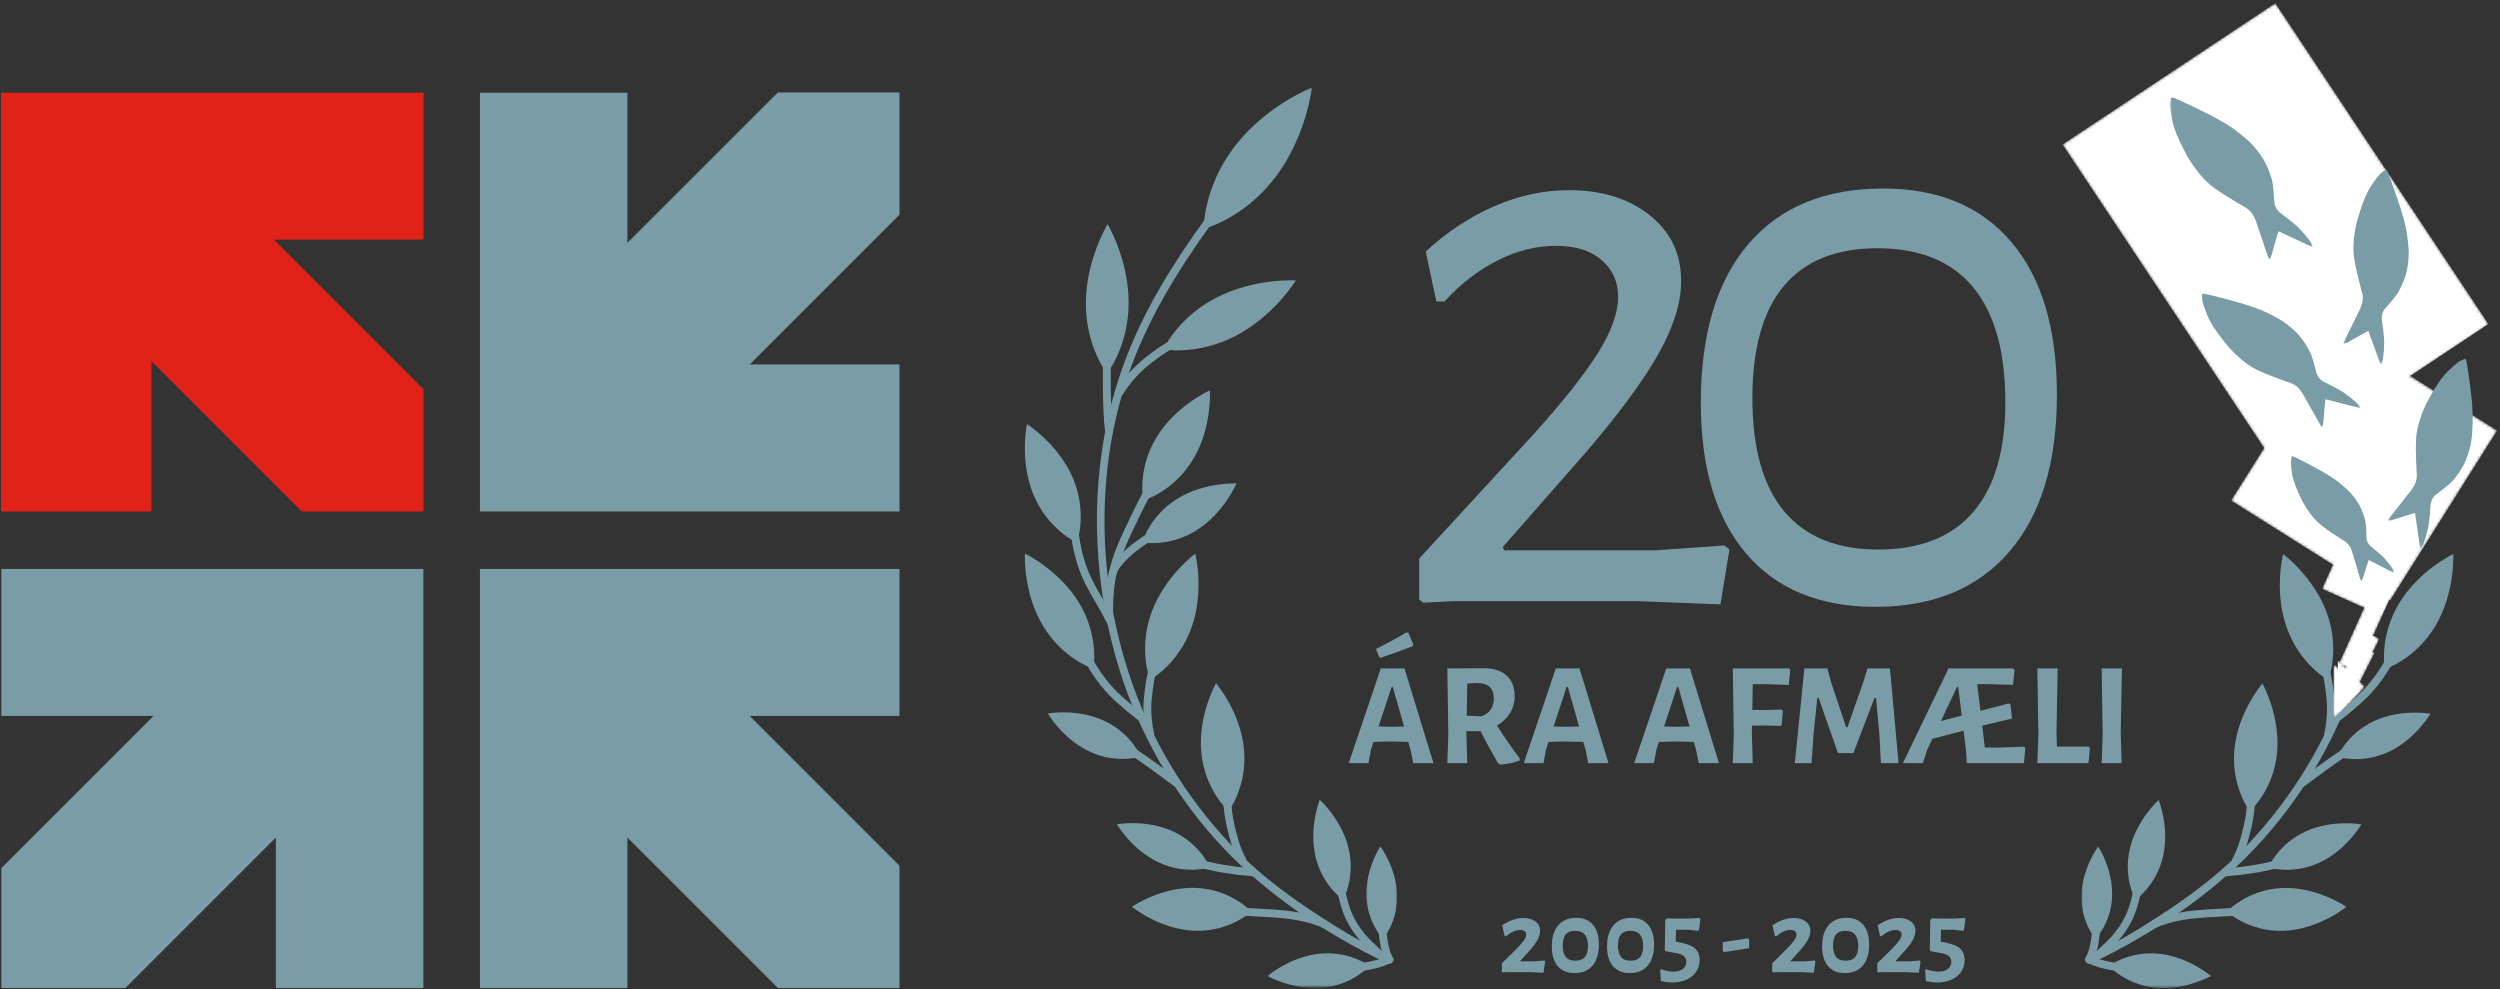 <svg width="920" height="364" viewBox="0 0 920 364" fill="none" xmlns="http://www.w3.org/2000/svg">
<rect x="0" y="0" width="920" height="364" fill="#333333" stroke="none"/>
<path d="M443.698 80.318C432.287 96.12 421.881 112.547 414.766 130.755C406.167 152.75 402.782 176.323 403.87 199.865C404.589 215.75 407.282 231.547 412.042 246.714C419.214 269.599 431.172 290.818 447.115 308.708C463.172 326.776 483.844 340.995 505.323 351.953C507.068 352.839 508.849 353.698 510.625 354.531C512.318 355.276 513.808 352.781 512.089 352.01C503.026 347.938 494.396 342.802 486.052 337.412C475.584 330.646 465.381 323.219 456.49 314.443C438.855 296.953 425.261 275.594 416.917 252.193C404.131 216.323 402.667 175.458 414.766 139.214C421.766 118.255 433.349 99.589 446.193 81.781C447.313 80.292 444.792 78.828 443.698 80.318Z" fill="#7A9CA7"/>
<mask id="mask0_179_26" style="mask-type:luminance" maskUnits="userSpaceOnUse" x="442" y="32" width="42" height="53">
<path d="M442.333 32.178H483.666V84.334H442.333V32.178Z" fill="white"/>
</mask>
<g mask="url(#mask0_179_26)">
<path d="M454.281 53.969C465.922 38.797 482.781 32.203 482.781 32.203C482.781 32.203 480.833 50.208 469.193 65.406C457.578 80.578 442.984 84.188 442.984 84.188C442.984 84.188 442.667 69.167 454.281 53.969Z" fill="#7A9CA7"/>
</g>
<path d="M447.458 109.625C461.708 102.224 476.875 103.203 476.875 103.203C476.875 103.203 468.963 116.193 454.739 123.588C440.489 130.984 428.13 128.547 428.13 128.547C428.13 128.547 433.234 117.021 447.458 109.625Z" fill="#7A9CA7"/>
<path d="M423.657 225.641C428.5 212.078 439.86 203.734 439.86 203.734C439.86 203.734 443.328 217.38 438.48 230.943C433.636 244.51 423.224 250.156 423.224 250.156C423.224 250.156 418.813 239.177 423.657 225.641Z" fill="#7A9CA7"/>
<path d="M383.74 230.172C376.375 217.813 377.177 203.734 377.177 203.734C377.177 203.734 389.906 209.755 397.276 222.141C404.615 234.5 402.38 246.115 402.38 246.115C402.38 246.115 391.083 242.557 383.74 230.172Z" fill="#7A9CA7"/>
<path d="M399.599 111.516C399.656 95.458 407.599 82.5 407.599 82.5C407.599 82.5 415.427 95.547 415.339 111.573C415.281 127.63 407.37 137.438 407.37 137.438C407.37 137.438 399.542 127.547 399.599 111.516Z" fill="#7A9CA7"/>
<path d="M425.547 161.011C432.687 149.193 445.219 143.662 445.219 143.662C445.219 143.662 446.167 157.339 438.995 169.152C431.859 180.995 420.734 184.178 420.734 184.178C420.734 184.178 418.38 172.85 425.547 161.011Z" fill="#7A9CA7"/>
<path d="M442.094 277.085C440.745 263.319 447.484 251.418 447.484 251.418C447.484 251.418 456.432 261.798 457.781 275.564C459.125 289.329 452.13 298.501 452.13 298.501C452.13 298.501 443.442 290.845 442.094 277.085Z" fill="#7A9CA7"/>
<path d="M380.385 182.229C375.026 169.469 377.922 156.078 377.922 156.078C377.922 156.078 389.536 163.359 394.896 176.094C400.26 188.849 396.302 199.719 396.302 199.719C396.302 199.719 385.75 194.958 380.385 182.229Z" fill="#7A9CA7"/>
<path d="M433.089 183.631C443.214 177.297 455.026 177.928 455.026 177.928C455.026 177.928 450.411 188.823 440.318 195.162C430.193 201.495 420.359 199.605 420.359 199.605C420.359 199.605 422.969 189.969 433.089 183.631Z" fill="#7A9CA7"/>
<mask id="mask1_179_26" style="mask-type:luminance" maskUnits="userSpaceOnUse" x="502" y="311" width="13" height="35">
<path d="M502.333 311.121H514.125V345.668H502.333V311.121Z" fill="white"/>
</mask>
<g mask="url(#mask1_179_26)">
<path d="M502.827 329.642C502.541 319.694 507.958 311.465 507.958 311.465C507.958 311.465 513.838 319.35 514.15 329.298C514.437 339.22 508.963 345.501 508.963 345.501C508.963 345.501 503.114 339.564 502.827 329.642Z" fill="#7A9CA7"/>
</g>
<path d="M484.104 315.193C481.61 304.438 485.677 294.318 485.677 294.318C485.677 294.318 493.823 301.6 496.318 312.355C498.839 323.079 494.256 331.105 494.256 331.105C494.256 331.105 486.599 325.943 484.104 315.193Z" fill="#7A9CA7"/>
<mask id="mask2_179_26" style="mask-type:luminance" maskUnits="userSpaceOnUse" x="466" y="349" width="39" height="15">
<path d="M466.333 349.668H505V363.178H466.333V349.668Z" fill="white"/>
</mask>
<g mask="url(#mask2_179_26)">
<path d="M486.911 363.449C475.958 364.538 466.438 359.179 466.438 359.179C466.438 359.179 474.698 352.038 485.677 350.949C496.661 349.887 504 355.449 504 355.449C504 355.449 497.896 362.392 486.911 363.449Z" fill="#7A9CA7"/>
</g>
<path d="M426.469 317.396C416.459 312.756 411.011 303.318 411.011 303.318C411.011 303.318 421.735 301.37 431.745 305.985C441.75 310.631 445.25 319.178 445.25 319.178C445.25 319.178 436.474 322.042 426.469 317.396Z" fill="#7A9CA7"/>
<path d="M401.063 276.626C391.052 272.006 385.578 262.548 385.578 262.548C385.578 262.548 396.328 260.595 406.339 265.241C416.318 269.855 419.813 278.402 419.813 278.402C419.813 278.402 411.042 281.272 401.063 276.626Z" fill="#7A9CA7"/>
<path d="M439.516 342.517C426.667 342.001 416.547 333.689 416.547 333.689C416.547 333.689 427.297 326.231 440.146 326.746C452.99 327.262 460.563 335.465 460.563 335.465C460.563 335.465 452.359 343.033 439.516 342.517Z" fill="#7A9CA7"/>
<path d="M412.614 145.984L410.177 144.406C412.614 140.651 415.942 135.516 424.286 129.438C430.396 124.995 437.192 121.724 444.505 119.719L445.25 122.5C438.307 124.422 431.828 127.547 426.01 131.792C418.666 137.094 415.599 141.365 412.614 145.984Z" fill="#7A9CA7"/>
<path d="M406.682 158.917C405.594 149.943 405.823 136.292 405.963 127.261L406.021 123.271L408.916 123.303L408.859 127.318C408.719 136.261 408.489 149.798 409.578 158.574L406.682 158.917Z" fill="#7A9CA7"/>
<path d="M409.604 224.922H406.708C406.708 213.625 408.375 206.458 413.562 195.417C420.817 179.906 426.583 169.641 431.656 163.047L433.953 164.823C428.989 171.219 423.343 181.339 416.172 196.651C411.125 207.375 409.604 214 409.604 224.922Z" fill="#7A9CA7"/>
<path d="M410.87 211.333L408.031 210.729C409.089 205.828 416.974 200.005 417.865 199.375C425.146 194.125 431.229 190.771 435.927 189.453L436.703 192.234C433.693 193.094 428.271 195.417 419.583 201.724C417.375 203.302 411.557 208.12 410.87 211.333Z" fill="#7A9CA7"/>
<path d="M510.052 353.902C509.364 352.496 508.76 351.147 508.245 349.059C507.646 346.475 506.984 340.824 507.042 339.105L509.937 339.163C509.911 340.569 510.484 345.928 511.083 348.366C511.516 350.204 512.031 351.319 512.661 352.642L510.052 353.902Z" fill="#7A9CA7"/>
<path d="M507.474 352.954C506.781 352.266 506.068 351.61 505.323 350.891C502.281 348.11 498.495 344.641 495.484 338.62C493.448 334.548 492.448 329.558 491.703 325.886C491.5 324.855 491.297 323.938 491.125 323.136L493.938 322.475C494.141 323.308 494.339 324.251 494.542 325.313C495.286 329.011 496.229 333.6 498.068 337.329C500.849 342.86 504.26 346.016 507.271 348.766C508.047 349.516 508.818 350.204 509.505 350.891L507.474 352.954Z" fill="#7A9CA7"/>
<path d="M456.115 317.688C453.995 313.583 452.933 310.458 451.5 304.38C450.61 300.651 450.323 297.24 450.094 294.229C449.979 292.682 449.865 291.219 449.667 289.901L452.532 289.5C452.735 290.932 452.849 292.422 452.99 294C453.219 296.896 453.479 300.224 454.308 303.719C455.828 310.203 456.891 312.87 458.698 316.365L456.115 317.688Z" fill="#7A9CA7"/>
<path d="M461.708 322.559C459.755 322.303 458.469 322.189 457.318 322.1C455.313 321.902 453.708 321.757 449.693 321.069C442.552 319.892 435.958 317.887 430.625 315.277L431.885 312.668C436.964 315.163 443.297 317.085 450.182 318.23C454.078 318.892 455.63 319.033 457.578 319.204C458.755 319.319 460.073 319.434 462.078 319.663L461.708 322.559Z" fill="#7A9CA7"/>
<path d="M487.287 341.632C480.719 338.647 473.407 337.902 467.787 337.559L465.12 337.413C461.078 337.158 456.917 336.897 453.136 336.814L453.193 333.918C457.032 334.001 461.25 334.262 465.292 334.517L467.959 334.663C473.839 335.007 481.464 335.809 488.49 338.991L487.287 341.632Z" fill="#7A9CA7"/>
<path d="M432.49 289.616C428.214 286.376 422.422 282.215 420.734 281.012C416.859 278.23 412.557 275.652 408 273.355L409.292 270.777C413.995 273.126 418.411 275.793 422.422 278.663C424.115 279.866 429.938 284.053 434.24 287.319L432.49 289.616Z" fill="#7A9CA7"/>
<path d="M421.964 271.005C420.099 262.458 420.875 257.036 421.365 253.453C421.448 252.969 421.505 252.51 421.563 252.078C421.964 248.781 422.766 245.51 423.943 242.359L426.667 243.391C425.547 246.312 424.802 249.354 424.433 252.422C424.375 252.854 424.318 253.339 424.229 253.854C423.771 257.24 423.026 262.344 424.776 270.401L421.964 271.005Z" fill="#7A9CA7"/>
<path d="M420.557 266.271C417.661 264.292 411.067 258.902 407.713 255.292C403.869 251.131 400.661 246.402 398.192 241.266L400.802 240.037C403.156 244.881 406.192 249.355 409.833 253.313C413.078 256.782 419.411 261.969 422.192 263.865L420.557 266.271Z" fill="#7A9CA7"/>
<path d="M499.5 357.574L499.099 354.704C506.239 353.73 509.276 352.496 510.541 351.637L512.172 354.017C509.911 355.564 505.781 356.741 499.5 357.574Z" fill="#7A9CA7"/>
<path d="M407.714 229.912C406.995 228.652 406.568 227.85 406.136 226.959C405.594 225.928 405.047 224.839 403.813 222.745L403.584 222.37C400.719 217.527 398.479 213.683 396.646 208.178C395.443 204.449 394.584 200.579 394.12 196.652L397.016 196.334C397.448 200.037 398.25 203.735 399.396 207.261C401.12 212.48 403.328 216.209 406.11 220.912L406.308 221.282C407.568 223.433 408.172 224.61 408.719 225.641C409.12 226.475 409.521 227.245 410.24 228.454L407.714 229.912Z" fill="#7A9CA7"/>
<path d="M55.714 188.256V132.886L111.094 188.256H155.859V143.266L100.75 88.162H155.859V34.131H0.359V188.256H55.714Z" fill="#E12219"/>
<path d="M230.875 363.574V308.199L286.256 363.574H331.011V318.585L275.901 263.47H331.011V209.371H176.62V363.574H230.875Z" fill="#7A9CA7"/>
<path d="M230.875 34.135H176.62V188.224H331.011V134.109H275.901L331.011 79V34.016L286.245 34.031L230.875 89.38V34.135Z" fill="#7A9CA7"/>
<path d="M101.526 363.574V308.199L46.146 363.574H0.495V319.48L56.5 263.47H0.495V209.371H155.787V363.574H101.526Z" fill="#7A9CA7"/>
<path d="M577.391 69.977C589.443 69.977 599.333 73.039 607.057 79.164C614.792 85.289 618.661 93.372 618.661 103.414C618.661 111.445 615.849 120.43 610.224 130.372C604.599 140.32 595.661 152.424 583.411 166.685L552.995 201.331L553.599 202.518H609.328L634.641 200.727L636.432 202.227L633.12 222.414L602.391 221.206H534.911L523.766 221.81L522.266 220.602V205.539L564.141 160.039C574.984 147.997 582.917 138.013 587.932 130.081C592.958 122.138 595.474 115.159 595.474 109.143C595.474 103.716 593.458 99.242 589.432 95.727C585.417 92.216 579.797 90.456 572.578 90.456C565.339 90.456 558.151 92.268 551.016 95.893C543.891 99.508 537.417 104.518 531.599 110.935H528.578L524.661 92.56C532.495 85.341 540.932 79.768 549.974 75.852C559.016 71.935 568.151 69.977 577.391 69.977Z" fill="#7A9CA7"/>
<path d="M693.069 69.373C713.361 69.373 729.074 75.951 740.215 89.102C751.366 102.258 756.944 120.988 756.944 145.29C756.944 170.196 751.116 189.425 739.465 202.977C727.824 216.535 711.361 223.311 690.069 223.311C669.579 223.311 653.762 216.785 642.611 203.727C631.47 190.675 625.902 172.196 625.902 148.29C625.902 122.988 631.72 103.508 643.361 89.852C655.012 76.201 671.579 69.373 693.069 69.373ZM690.965 91.352C675.699 91.352 664.199 95.977 656.465 105.227C648.741 114.467 644.882 128.222 644.882 146.498C644.882 164.972 648.798 178.883 656.632 188.227C664.465 197.561 676.012 202.227 691.277 202.227C706.538 202.227 718.137 197.66 726.069 188.519C733.996 179.383 737.965 165.873 737.965 147.998C737.965 129.321 733.996 115.206 726.069 105.665C718.137 96.123 706.434 91.352 690.965 91.352Z" fill="#7A9CA7"/>
<path d="M560.624 337.809C562.415 337.809 563.879 338.236 565.02 339.079C566.171 339.928 566.749 341.095 566.749 342.579C566.749 343.621 566.4 344.777 565.707 346.038C565.025 347.288 563.915 348.736 562.374 350.371L559.457 353.621L559.54 353.767H564.79L568.311 353.454L568.624 353.809L567.999 357.975L563.27 357.746H554.415L552.978 357.829L552.707 357.621V354.475L557.978 349.288C559.228 348.012 560.15 346.954 560.749 346.121C561.342 345.288 561.645 344.559 561.645 343.934C561.645 343.423 561.447 343.012 561.061 342.704C560.671 342.387 560.124 342.225 559.415 342.225C558.582 342.225 557.707 342.434 556.79 342.85C555.884 343.267 555.046 343.824 554.27 344.517H553.686L552.832 340.517C555.499 338.715 558.092 337.809 560.624 337.809Z" fill="#7A9CA7"/>
<path d="M580.071 337.746C582.722 337.746 584.769 338.611 586.217 340.329C587.66 342.038 588.384 344.465 588.384 347.6C588.384 350.934 587.603 353.517 586.05 355.35C584.493 357.184 582.285 358.1 579.425 358.1C576.769 358.1 574.717 357.246 573.259 355.538C571.8 353.819 571.071 351.408 571.071 348.309C571.071 344.949 571.853 342.35 573.425 340.517C575.009 338.673 577.222 337.746 580.071 337.746ZM579.696 342.538C578.123 342.538 576.967 342.975 576.217 343.85C575.467 344.715 575.092 346.079 575.092 347.954C575.092 349.861 575.467 351.267 576.217 352.184C576.967 353.09 578.139 353.538 579.738 353.538C581.29 353.538 582.451 353.1 583.217 352.225C583.978 351.35 584.363 350.007 584.363 348.184C584.363 346.267 583.972 344.85 583.196 343.934C582.415 343.007 581.248 342.538 579.696 342.538Z" fill="#7A9CA7"/>
<path d="M600.386 337.746C603.037 337.746 605.084 338.611 606.532 340.329C607.974 342.038 608.698 344.465 608.698 347.6C608.698 350.934 607.917 353.517 606.365 355.35C604.808 357.184 602.599 358.1 599.74 358.1C597.084 358.1 595.032 357.246 593.573 355.538C592.115 353.819 591.386 351.408 591.386 348.309C591.386 344.949 592.167 342.35 593.74 340.517C595.323 338.673 597.537 337.746 600.386 337.746ZM600.011 342.538C598.438 342.538 597.282 342.975 596.532 343.85C595.782 344.715 595.407 346.079 595.407 347.954C595.407 349.861 595.782 351.267 596.532 352.184C597.282 353.09 598.453 353.538 600.052 353.538C601.604 353.538 602.766 353.1 603.532 352.225C604.292 351.35 604.677 350.007 604.677 348.184C604.677 346.267 604.287 344.85 603.511 343.934C602.729 343.007 601.563 342.538 600.011 342.538Z" fill="#7A9CA7"/>
<path d="M625.783 338.121L625.241 342.142L624.845 342.538L621.304 342.142H616.762L616.658 346.517L619.075 347.017C621.335 347.491 622.97 348.225 623.97 349.225C624.97 350.225 625.47 351.559 625.47 353.225C625.47 354.866 625.054 356.319 624.22 357.579C623.387 358.829 622.205 359.798 620.679 360.496C619.163 361.189 617.434 361.538 615.491 361.538C614.127 361.538 612.7 361.376 611.2 361.059L610.929 356.996L611.262 356.663C612.981 357.262 614.533 357.559 615.908 357.559C617.335 357.559 618.47 357.225 619.304 356.559C620.137 355.892 620.554 355.017 620.554 353.934C620.554 353.048 620.252 352.35 619.658 351.85C619.059 351.34 618.08 350.965 616.72 350.725L612.991 350.059L612.637 349.642L612.825 338.517L613.45 337.934L615.72 338.017H621.408L625.47 337.809L625.783 338.121Z" fill="#7A9CA7"/>
<path d="M643.681 345.725V348.934L634.389 350.371L633.973 349.954V346.704L643.243 345.309L643.681 345.725Z" fill="#7A9CA7"/>
<path d="M660.089 337.809C661.88 337.809 663.344 338.236 664.484 339.079C665.635 339.928 666.214 341.095 666.214 342.579C666.214 343.621 665.865 344.777 665.172 346.038C664.49 347.288 663.38 348.736 661.839 350.371L658.922 353.621L659.005 353.767H664.255L667.776 353.454L668.089 353.809L667.464 357.975L662.734 357.746H653.88L652.443 357.829L652.172 357.621V354.475L657.443 349.288C658.693 348.012 659.615 346.954 660.214 346.121C660.807 345.288 661.109 344.559 661.109 343.934C661.109 343.423 660.911 343.012 660.526 342.704C660.135 342.387 659.589 342.225 658.88 342.225C658.047 342.225 657.172 342.434 656.255 342.85C655.349 343.267 654.51 343.824 653.734 344.517H653.151L652.297 340.517C654.964 338.715 657.557 337.809 660.089 337.809Z" fill="#7A9CA7"/>
<path d="M679.537 337.746C682.188 337.746 684.235 338.611 685.683 340.329C687.126 342.038 687.85 344.465 687.85 347.6C687.85 350.934 687.068 353.517 685.516 355.35C683.959 357.184 681.751 358.1 678.891 358.1C676.235 358.1 674.183 357.246 672.725 355.538C671.266 353.819 670.537 351.408 670.537 348.309C670.537 344.949 671.318 342.35 672.891 340.517C674.475 338.673 676.688 337.746 679.537 337.746ZM679.162 342.538C677.589 342.538 676.433 342.975 675.683 343.85C674.933 344.715 674.558 346.079 674.558 347.954C674.558 349.861 674.933 351.267 675.683 352.184C676.433 353.09 677.605 353.538 679.204 353.538C680.756 353.538 681.917 353.1 682.683 352.225C683.443 351.35 683.829 350.007 683.829 348.184C683.829 346.267 683.438 344.85 682.662 343.934C681.881 343.007 680.714 342.538 679.162 342.538Z" fill="#7A9CA7"/>
<path d="M698.768 337.809C700.56 337.809 702.023 338.236 703.164 339.079C704.315 339.928 704.893 341.095 704.893 342.579C704.893 343.621 704.544 344.777 703.852 346.038C703.169 347.288 702.06 348.736 700.518 350.371L697.602 353.621L697.685 353.767H702.935L706.456 353.454L706.768 353.809L706.143 357.975L701.414 357.746H692.56L691.122 357.829L690.852 357.621V354.475L696.122 349.288C697.372 348.012 698.294 346.954 698.893 346.121C699.487 345.288 699.789 344.559 699.789 343.934C699.789 343.423 699.591 343.012 699.206 342.704C698.815 342.387 698.268 342.225 697.56 342.225C696.727 342.225 695.852 342.434 694.935 342.85C694.029 343.267 693.19 343.824 692.414 344.517H691.831L690.977 340.517C693.643 338.715 696.237 337.809 698.768 337.809Z" fill="#7A9CA7"/>
<path d="M723.299 338.121L722.758 342.142L722.362 342.538L718.82 342.142H714.279L714.174 346.517L716.591 347.017C718.852 347.491 720.487 348.225 721.487 349.225C722.487 350.225 722.987 351.559 722.987 353.225C722.987 354.866 722.57 356.319 721.737 357.579C720.904 358.829 719.721 359.798 718.195 360.496C716.68 361.189 714.951 361.538 713.008 361.538C711.643 361.538 710.216 361.376 708.716 361.059L708.445 356.996L708.779 356.663C710.497 357.262 712.049 357.559 713.424 357.559C714.852 357.559 715.987 357.225 716.82 356.559C717.654 355.892 718.07 355.017 718.07 353.934C718.07 353.048 717.768 352.35 717.174 351.85C716.576 351.34 715.596 350.965 714.237 350.725L710.508 350.059L710.154 349.642L710.341 338.517L710.966 337.934L713.237 338.017H718.924L722.987 337.809L723.299 338.121Z" fill="#7A9CA7"/>
<path d="M527.508 280.824H520.05L519.175 276.283L518.258 273.033L511.446 272.866L505.425 273.033L504.508 275.908L503.592 280.824H496.342L508.133 245.97H516.842L527.508 280.824ZM516.696 267.345L512.571 252.845H512.092L507.321 267.345L511.988 267.449L516.696 267.345ZM518.258 232.866L520.113 237.137L519.883 237.803C516.383 239.168 512.488 240.569 508.196 242.012L507.55 241.803L506.363 238.824C510.79 236.59 514.529 234.548 517.571 232.699L518.258 232.866Z" fill="#7A9CA7"/>
<path d="M550.9 266.969C553.702 271.443 556.494 275.484 559.275 279.094L559.171 279.906C556.822 280.74 554.426 281.224 551.983 281.365L551.213 280.76C548.614 276.292 546.504 272.396 544.879 269.073H539.629V269.781L539.963 280.823H532.608L532.983 270.427L532.608 245.969L545.963 245.906C549.614 245.906 552.431 246.802 554.421 248.594C556.405 250.375 557.4 252.927 557.4 256.26C557.4 258.5 556.827 260.547 555.692 262.406C554.551 264.255 552.952 265.776 550.9 266.969ZM539.754 263.385L545.108 263.615C548.176 262.563 549.713 260.339 549.713 256.948C549.713 255.115 549.213 253.74 548.213 252.823C547.223 251.896 545.702 251.396 543.65 251.323L539.963 251.531L539.754 263.385Z" fill="#7A9CA7"/>
<path d="M591.917 280.823H584.458L583.583 276.281L582.667 273.031L575.854 272.865L569.833 273.031L568.917 275.906L568 280.823H560.75L572.542 245.969H581.25L591.917 280.823ZM581.104 267.344L576.979 252.844H576.5L571.729 267.344L576.396 267.448L581.104 267.344Z" fill="#7A9CA7"/>
<path d="M632.565 280.823H625.107L624.232 276.281L623.315 273.031L616.503 272.865L610.482 273.031L609.565 275.906L608.648 280.823H601.398L613.19 245.969H621.898L632.565 280.823ZM621.753 267.344L617.628 252.844H617.148L612.378 267.344L617.044 267.448L621.753 267.344Z" fill="#7A9CA7"/>
<path d="M645.019 251.802L644.853 261.24L649.728 261.281L655.623 261.115L656.123 261.656L655.582 267.135L649.123 266.969L644.748 267.031L644.686 269.781L645.019 280.823H637.665L638.04 270.427L637.665 245.969H658.394L658.811 246.552L658.269 252.073L649.998 251.76L645.019 251.802Z" fill="#7A9CA7"/>
<path d="M698.659 280.823H692.159L691.617 270.26L690.367 256.844H689.826L682.034 277.135H676.367L669.263 256.844H668.784L667.43 269.573L666.659 280.823H660.492L664.013 245.969H672.451L673.867 251.115L679.388 267.615H679.867L685.659 251.115L687.242 245.969H695.513L698.659 280.823Z" fill="#7A9CA7"/>
<path d="M745.317 275.365L744.817 280.823H723.775L723.505 276.281L722.588 268.865L711.109 271.885L709.213 275.906L707.588 280.823H700.275L717.067 245.969H740.88L741.359 246.552L740.775 252.031L732.38 251.76H727.609L728.796 261.552L739.296 258.844L739.838 259.281L740.442 264.427L729.463 267.031L730.421 275.094H735.942L744.88 274.76L745.317 275.365ZM721.921 263.344L720.63 252.844H720.15L714.255 265.344L721.921 263.344Z" fill="#7A9CA7"/>
<path d="M769.078 275.365L768.578 280.823H749.745L750.12 270.427L749.745 245.969H757.224L756.787 269.781L756.953 274.76H768.641L769.078 275.365Z" fill="#7A9CA7"/>
<path d="M780.432 269.781L780.765 280.823H773.411L773.786 270.427L773.411 245.969H780.869L780.432 269.781Z" fill="#7A9CA7"/>
<path d="M836.339 80.595C847.74 96.382 858.141 112.793 865.245 130.986C873.839 152.954 877.219 176.501 876.13 200.022C875.412 215.892 872.719 231.678 867.964 246.829C860.802 269.689 848.86 290.887 832.933 308.762C816.891 326.809 796.235 341.017 774.782 351.96C773.032 352.85 771.255 353.71 769.479 354.538C767.792 355.283 766.302 352.793 768.021 352.017C777.073 347.949 785.693 342.824 794.032 337.439C804.485 330.678 814.683 323.257 823.563 314.491C841.183 297.017 854.761 275.678 863.094 252.303C875.87 216.465 877.334 175.642 865.245 139.434C858.255 118.496 846.683 99.845 833.849 82.059C832.729 80.569 835.25 79.106 836.339 80.595Z" fill="#7A9CA7"/>
<mask id="mask3_179_26" style="mask-type:luminance" maskUnits="userSpaceOnUse" x="797" y="32" width="42" height="54">
<path d="M797 32.5H838.333V85.667H797V32.5Z" fill="white"/>
</mask>
<g mask="url(#mask3_179_26)">
<path d="M825.771 54.27C814.141 39.114 797.297 32.525 797.297 32.525C797.297 32.525 799.245 50.515 810.875 65.697C822.474 80.853 837.057 84.463 837.057 84.463C837.057 84.463 837.37 69.453 825.771 54.27Z" fill="#7A9CA7"/>
</g>
<path d="M832.589 109.871C818.349 102.481 803.198 103.454 803.198 103.454C803.198 103.454 811.104 116.434 825.313 123.824C839.547 131.215 851.896 128.777 851.896 128.777C851.896 128.777 846.797 117.262 832.589 109.871Z" fill="#7A9CA7"/>
<path d="M856.365 225.772C851.521 212.225 840.177 203.887 840.177 203.887C840.177 203.887 836.714 217.522 841.552 231.074C846.396 244.626 856.792 250.267 856.792 250.267C856.792 250.267 861.203 239.298 856.365 225.772Z" fill="#7A9CA7"/>
<path d="M896.24 230.303C903.599 217.954 902.797 203.887 902.797 203.887C902.797 203.887 890.078 209.902 882.719 222.277C875.386 234.626 877.62 246.23 877.62 246.23C877.62 246.23 888.907 242.678 896.24 230.303Z" fill="#7A9CA7"/>
<path d="M880.396 111.761C880.338 95.719 872.406 82.772 872.406 82.772C872.406 82.772 864.583 95.808 864.672 111.818C864.729 127.86 872.635 137.657 872.635 137.657C872.635 137.657 880.453 127.777 880.396 111.761Z" fill="#7A9CA7"/>
<path d="M854.474 161.203C847.338 149.401 834.823 143.875 834.823 143.875C834.823 143.875 833.875 157.536 841.036 169.339C848.172 181.172 859.286 184.349 859.286 184.349C859.286 184.349 861.635 173.036 854.474 161.203Z" fill="#7A9CA7"/>
<path d="M837.943 277.168C839.292 263.418 832.558 251.527 832.558 251.527C832.558 251.527 823.62 261.897 822.276 275.647C820.927 289.397 827.917 298.564 827.917 298.564C827.917 298.564 836.599 290.918 837.943 277.168Z" fill="#7A9CA7"/>
<path d="M899.588 182.402C904.948 169.658 902.052 156.277 902.052 156.277C902.052 156.277 890.453 163.553 885.093 176.272C879.739 189.022 883.692 199.876 883.692 199.876C883.692 199.876 894.234 195.121 899.588 182.402Z" fill="#7A9CA7"/>
<path d="M846.938 183.808C836.828 177.475 825.026 178.105 825.026 178.105C825.026 178.105 829.636 188.991 839.719 195.324C849.834 201.652 859.657 199.762 859.657 199.762C859.657 199.762 857.052 190.137 846.938 183.808Z" fill="#7A9CA7"/>
<mask id="mask4_179_26" style="mask-type:luminance" maskUnits="userSpaceOnUse" x="765" y="311" width="14" height="35">
<path d="M765.984 311.168H778.161V345.668H765.984V311.168Z" fill="white"/>
</mask>
<g mask="url(#mask4_179_26)">
<path d="M777.271 329.673C777.557 319.736 772.146 311.512 772.146 311.512C772.146 311.512 766.271 319.392 765.958 329.329C765.672 339.241 771.14 345.517 771.14 345.517C771.14 345.517 776.984 339.585 777.271 329.673Z" fill="#7A9CA7"/>
</g>
<path d="M795.98 315.235C798.469 304.495 794.401 294.381 794.401 294.381C794.401 294.381 786.266 301.657 783.776 312.402C781.256 323.115 785.839 331.136 785.839 331.136C785.839 331.136 793.485 325.98 795.98 315.235Z" fill="#7A9CA7"/>
<mask id="mask5_179_26" style="mask-type:luminance" maskUnits="userSpaceOnUse" x="775" y="349" width="40" height="15">
<path d="M775.667 349.668H814.334V363.501H775.667V349.668Z" fill="white"/>
</mask>
<g mask="url(#mask5_179_26)">
<path d="M793.173 363.449C804.115 364.537 813.626 359.178 813.626 359.178C813.626 359.178 805.376 352.048 794.402 350.959C783.433 349.897 776.1 355.454 776.1 355.454C776.1 355.454 782.199 362.386 793.173 363.449Z" fill="#7A9CA7"/>
</g>
<path d="M853.558 317.443C863.552 312.802 868.995 303.375 868.995 303.375C868.995 303.375 858.282 301.427 848.287 306.042C838.287 310.682 834.792 319.219 834.792 319.219C834.792 319.219 843.558 322.083 853.558 317.443Z" fill="#7A9CA7"/>
<path d="M878.938 276.71C888.932 272.095 894.406 262.642 894.406 262.642C894.406 262.642 883.661 260.694 873.667 265.335C863.698 269.949 860.203 278.486 860.203 278.486C860.203 278.486 868.969 281.35 878.938 276.71Z" fill="#7A9CA7"/>
<path d="M840.521 342.537C853.354 342.021 863.469 333.714 863.469 333.714C863.469 333.714 852.724 326.266 839.891 326.781C827.058 327.297 819.495 335.49 819.495 335.49C819.495 335.49 827.688 343.052 840.521 342.537Z" fill="#7A9CA7"/>
<path d="M867.391 146.193L869.828 144.62C867.391 140.865 864.068 135.74 855.735 129.667C849.631 125.224 842.844 121.958 835.537 119.953L834.792 122.734C841.724 124.651 848.198 127.776 854.016 132.016C861.349 137.313 864.412 141.583 867.391 146.193Z" fill="#7A9CA7"/>
<path d="M873.323 159.115C874.411 150.146 874.182 136.511 874.036 127.49L873.979 123.506L871.088 123.537L871.146 127.548C871.286 136.485 871.515 150.006 870.427 158.771L873.323 159.115Z" fill="#7A9CA7"/>
<path d="M870.401 225.058H873.292C873.292 213.771 871.63 206.61 866.448 195.579C859.198 180.084 853.443 169.829 848.37 163.24L846.078 165.016C851.036 171.402 856.677 181.516 863.839 196.813C868.88 207.527 870.401 214.141 870.401 225.058Z" fill="#7A9CA7"/>
<path d="M869.141 211.48L871.974 210.876C870.917 205.98 863.036 200.163 862.151 199.533C854.875 194.293 848.802 190.939 844.104 189.621L843.328 192.402C846.339 193.262 851.75 195.579 860.432 201.882C862.635 203.46 868.453 208.272 869.141 211.48Z" fill="#7A9CA7"/>
<path d="M770.052 353.906C770.74 352.505 771.344 351.156 771.86 349.068C772.459 346.49 773.12 340.844 773.063 339.125L770.167 339.182C770.198 340.589 769.625 345.943 769.021 348.38C768.594 350.214 768.078 351.328 767.448 352.646L770.052 353.906Z" fill="#7A9CA7"/>
<path d="M772.63 352.965C773.317 352.277 774.036 351.616 774.781 350.902C777.817 348.121 781.599 344.658 784.604 338.642C786.64 334.574 787.64 329.59 788.385 325.923C788.588 324.892 788.786 323.975 788.958 323.173L786.151 322.512C785.953 323.345 785.75 324.288 785.552 325.35C784.807 329.043 783.859 333.626 782.026 337.35C779.25 342.882 775.838 346.033 772.833 348.783C772.057 349.527 771.286 350.215 770.599 350.902L772.63 352.965Z" fill="#7A9CA7"/>
<path d="M823.938 317.73C826.057 313.631 827.115 310.511 828.547 304.438C829.438 300.714 829.724 297.303 829.953 294.298C830.068 292.751 830.182 291.287 830.38 289.969L827.516 289.568C827.318 291.001 827.203 292.49 827.057 294.068C826.828 296.959 826.573 300.282 825.74 303.777C824.224 310.251 823.161 312.917 821.359 316.412L823.938 317.73Z" fill="#7A9CA7"/>
<path d="M818.349 322.6C820.297 322.34 821.589 322.225 822.735 322.142C824.74 321.939 826.344 321.798 830.354 321.111C837.485 319.934 844.073 317.928 849.401 315.324L848.141 312.715C843.073 315.21 836.74 317.126 829.865 318.272C825.969 318.934 824.422 319.074 822.474 319.246C821.302 319.361 819.985 319.475 817.979 319.704L818.349 322.6Z" fill="#7A9CA7"/>
<path d="M792.797 341.646C799.359 338.667 806.661 337.923 812.276 337.579L814.943 337.438C818.979 337.178 823.135 336.923 826.917 336.834L826.859 333.943C823.021 334.027 818.807 334.287 814.771 334.542L812.104 334.688C806.234 335.032 798.615 335.834 791.594 339.011L792.797 341.646Z" fill="#7A9CA7"/>
<path d="M847.542 289.683C851.808 286.449 857.594 282.292 859.287 281.089C863.151 278.313 867.448 275.735 872.006 273.443L870.714 270.865C866.016 273.214 861.604 275.876 857.594 278.74C855.907 279.943 850.089 284.126 845.792 287.391L847.542 289.683Z" fill="#7A9CA7"/>
<path d="M858.052 271.094C859.917 262.558 859.141 257.141 858.657 253.563C858.568 253.074 858.511 252.615 858.453 252.188C858.052 248.891 857.25 245.626 856.078 242.475L853.354 243.506C854.474 246.428 855.219 249.464 855.589 252.532C855.646 252.959 855.703 253.449 855.792 253.964C856.25 257.344 856.995 262.443 855.245 270.49L858.052 271.094Z" fill="#7A9CA7"/>
<path d="M859.459 266.365C862.349 264.391 868.938 259.005 872.292 255.396C876.131 251.24 879.339 246.516 881.802 241.385L879.193 240.156C876.844 244.995 873.808 249.464 870.172 253.417C866.933 256.885 860.604 262.068 857.823 263.958L859.459 266.365Z" fill="#7A9CA7"/>
<path d="M780.594 357.574L780.995 354.709C773.865 353.735 770.828 352.506 769.568 351.646L767.933 354.021C770.198 355.568 774.323 356.745 780.594 357.574Z" fill="#7A9CA7"/>
<path d="M872.291 230.043C873.005 228.783 873.437 227.98 873.864 227.09C874.411 226.059 874.953 224.97 876.187 222.882L876.416 222.507C879.281 217.668 881.515 213.829 883.349 208.329C884.552 204.605 885.411 200.736 885.869 196.814L882.974 196.496C882.547 200.194 881.744 203.887 880.599 207.413C878.88 212.626 876.672 216.35 873.896 221.048L873.692 221.418C872.432 223.569 871.833 224.741 871.286 225.772C870.885 226.605 870.484 227.376 869.771 228.579L872.291 230.043Z" fill="#7A9CA7"/>
<mask id="mask6_179_26" style="mask-type:luminance" maskUnits="userSpaceOnUse" x="859" y="237" width="16" height="23">
<path d="M859.667 237.668H874.334V259.001H859.667V237.668Z" fill="white"/>
</mask>
<g mask="url(#mask6_179_26)">
<mask id="mask7_179_26" style="mask-type:luminance" maskUnits="userSpaceOnUse" x="860" y="238" width="14" height="21">
<path d="M860.229 256.699L869.568 238.084L873.834 240.225L864.49 258.834L860.229 256.699Z" fill="white"/>
</mask>
<g mask="url(#mask7_179_26)">
<path d="M860.229 256.699L869.568 238.084L873.834 240.225L864.49 258.834L860.229 256.699Z" fill="white"/>
</g>
</g>
<mask id="mask8_179_26" style="mask-type:luminance" maskUnits="userSpaceOnUse" x="859" y="197" width="30" height="52">
<path d="M859.667 197.668H889V248.335H859.667V197.668Z" fill="white"/>
</mask>
<g mask="url(#mask8_179_26)">
<mask id="mask9_179_26" style="mask-type:luminance" maskUnits="userSpaceOnUse" x="860" y="198" width="28" height="50">
<path d="M860.719 244.288L881.083 198.949L887.714 201.928L867.349 247.267L860.719 244.288Z" fill="white"/>
</mask>
<g mask="url(#mask9_179_26)">
<path d="M860.719 244.287L881.083 198.959L887.708 201.938L867.349 247.266L860.719 244.287Z" fill="white"/>
</g>
</g>
<mask id="mask10_179_26" style="mask-type:luminance" maskUnits="userSpaceOnUse" x="854" y="171" width="43" height="56">
<path d="M854.333 171H897V227H854.333V171Z" fill="white"/>
</mask>
<g mask="url(#mask10_179_26)">
<mask id="mask11_179_26" style="mask-type:luminance" maskUnits="userSpaceOnUse" x="854" y="171" width="43" height="56">
<path d="M854.51 216.698L874.874 171.359L896.796 181.208L876.432 226.547L854.51 216.698Z" fill="white"/>
</mask>
<g mask="url(#mask11_179_26)">
<path d="M854.51 216.697L874.859 171.4L896.781 181.244L876.432 226.546L854.51 216.697Z" fill="white"/>
</g>
</g>
<mask id="mask12_179_26" style="mask-type:luminance" maskUnits="userSpaceOnUse" x="821" y="121" width="99" height="101">
<path d="M821 121.668H919.667V221.668H821V121.668Z" fill="white"/>
</mask>
<g mask="url(#mask12_179_26)">
<mask id="mask13_179_26" style="mask-type:luminance" maskUnits="userSpaceOnUse" x="821" y="121" width="98" height="101">
<path d="M821.016 184.204L860.406 121.678L918.901 158.521L879.51 221.053L821.016 184.204Z" fill="white"/>
</mask>
<g mask="url(#mask13_179_26)">
<path d="M821.016 184.203L860.453 121.594L918.948 158.443L879.51 221.052L821.016 184.203Z" fill="white"/>
</g>
</g>
<mask id="mask14_179_26" style="mask-type:luminance" maskUnits="userSpaceOnUse" x="758" y="0" width="159" height="173">
<path d="M758.333 0.334H917V172.334H758.333V0.334Z" fill="white"/>
</mask>
<g mask="url(#mask14_179_26)">
<mask id="mask15_179_26" style="mask-type:luminance" maskUnits="userSpaceOnUse" x="759" y="1" width="157" height="171">
<path d="M759.005 53.167L837.317 1.156L915.817 119.354L837.505 171.365L759.005 53.167Z" fill="white"/>
</mask>
<g mask="url(#mask15_179_26)">
<path d="M759.005 53.167L837.317 1.156L915.739 119.24L837.427 171.25L759.005 53.167Z" fill="white"/>
</g>
</g>
<mask id="mask16_179_26" style="mask-type:luminance" maskUnits="userSpaceOnUse" x="878" y="131" width="33" height="72">
<path d="M878.333 131H910.333V203H878.333V131Z" fill="white"/>
</mask>
<g mask="url(#mask16_179_26)">
<mask id="mask17_179_26" style="mask-type:luminance" maskUnits="userSpaceOnUse" x="860" y="125" width="80" height="80">
<path d="M915.859 125.635L939.156 182.01L883.708 204.926L860.406 148.551L915.859 125.635Z" fill="white"/>
</mask>
<g mask="url(#mask17_179_26)">
<mask id="mask18_179_26" style="mask-type:luminance" maskUnits="userSpaceOnUse" x="698" y="-101" width="254" height="335">
<path d="M951.104 176.884L836.521 -100.371L698.817 -43.46L813.401 233.796L951.104 176.884Z" fill="white"/>
</mask>
<g mask="url(#mask18_179_26)">
<path d="M907.51 132.458L907.604 132.671C908.302 136.421 908.984 141.4 909.656 147.598C909.964 150.937 910.078 153.765 910.005 156.083C909.75 160.484 909.37 163.442 908.87 164.952C908.339 167.098 907.62 169.072 906.724 170.869C905.62 173.015 904.188 175.093 902.427 177.109C901.526 178.083 899.411 179.807 896.094 182.275C895.729 182.609 895.375 183.088 895.031 183.713C894.745 184.353 894.552 184.963 894.464 185.53C894.151 190.395 893.833 193.348 893.516 194.379C892.641 198.01 891.813 200.447 891.026 201.692C890.797 201.838 890.63 201.666 890.531 201.187L888.734 188.76C886.734 189.322 883.948 190.192 880.38 191.359C879.49 191.572 878.995 191.603 878.891 191.458L878.875 191.161L887.495 180.155C888.323 178.947 888.828 177.989 889.021 177.286C889.255 176.473 889.385 175.754 889.396 175.135C888.927 167.218 888.911 161.968 889.344 159.39C889.776 156.249 890.927 152.676 892.792 148.666C895.786 142.963 898.401 139.01 900.641 136.807C902.26 135.197 903.661 133.963 904.839 133.098L906.979 132.046C907.208 132.03 907.385 132.171 907.51 132.458Z" fill="#7A9CA7"/>
</g>
</g>
</g>
<mask id="mask19_179_26" style="mask-type:luminance" maskUnits="userSpaceOnUse" x="831" y="188" width="37" height="30">
<path d="M831.667 188.334H867.667V217.667H831.667V188.334Z" fill="white"/>
</mask>
<g mask="url(#mask19_179_26)">
<mask id="mask20_179_26" style="mask-type:luminance" maskUnits="userSpaceOnUse" x="832" y="159" width="59" height="58">
<path d="M843.24 159.387L890.027 170.126L879.287 216.908L832.506 206.173L843.24 159.387Z" fill="white"/>
</mask>
<g mask="url(#mask20_179_26)">
<mask id="mask21_179_26" style="mask-type:luminance" maskUnits="userSpaceOnUse" x="633" y="106" width="260" height="170">
<path d="M892.751 160.131L659.803 106.678L633.412 221.688L866.36 275.141L892.751 160.131Z" fill="white"/>
</mask>
<g mask="url(#mask21_179_26)">
<path d="M783.402 188.625L791.824 190.365C804.235 193.125 814.699 196.828 823.209 201.474C831.324 206.036 837.402 211.729 841.454 218.552C843.501 222.161 844.949 225.375 845.792 228.177C846.62 230.703 847.85 236.172 849.495 244.589C849.917 246.208 850.584 247.797 851.495 249.344C852.157 250.469 853.454 251.891 855.376 253.625C860.584 257.958 864.537 260.995 867.225 262.724C863.928 263.052 860.808 262.87 857.865 262.182C854.261 261.099 852.157 260.297 851.537 259.776C850.199 259.052 848.902 258.203 847.652 257.224L839.917 267.682C839.214 268.536 838.589 268.99 838.037 269.047C837.985 269.042 837.922 269.01 837.86 268.958L837.292 252.547C837.058 250.609 836.662 249.214 836.11 248.365C835.136 247.063 834.183 246.115 833.24 245.526C823.475 239.714 817.126 235.615 814.183 233.229C810.547 230.417 807.037 227.13 803.662 223.37C798.652 216.995 792.615 208.068 785.563 196.578C783.193 192.542 782.469 189.891 783.402 188.625Z" fill="#7A9CA7"/>
</g>
</g>
</g>
<mask id="mask22_179_26" style="mask-type:luminance" maskUnits="userSpaceOnUse" x="842" y="167" width="41" height="48">
<path d="M842.333 167H882.333V215H842.333V167Z" fill="white"/>
</mask>
<g mask="url(#mask22_179_26)">
<mask id="mask23_179_26" style="mask-type:luminance" maskUnits="userSpaceOnUse" x="832" y="159" width="59" height="58">
<path d="M843.239 159.385L890.026 170.124L879.286 216.906L832.505 206.171L843.239 159.385Z" fill="white"/>
</mask>
<g mask="url(#mask23_179_26)">
<mask id="mask24_179_26" style="mask-type:luminance" maskUnits="userSpaceOnUse" x="633" y="106" width="260" height="170">
<path d="M892.75 160.129L659.802 106.676L633.411 221.686L866.359 275.139L892.75 160.129Z" fill="white"/>
</mask>
<g mask="url(#mask24_179_26)">
<path d="M843.817 167.952L844 167.989C846.755 169.265 850.302 171.114 854.635 173.536C856.942 174.874 858.833 176.103 860.302 177.218C863.041 179.416 864.786 181.025 865.536 182.046C866.682 183.379 867.635 184.754 868.39 186.166C869.271 187.869 869.963 189.76 870.458 191.832C870.672 192.864 870.817 195.03 870.89 198.322C870.942 198.713 871.088 199.161 871.333 199.671C871.619 200.155 871.927 200.562 872.255 200.879C875.265 203.327 877.036 204.895 877.562 205.577C879.515 207.817 880.713 209.478 881.161 210.562C881.146 210.775 880.963 210.806 880.604 210.645L871.708 206.082C871.151 207.645 870.432 209.853 869.547 212.708C869.276 213.385 869.067 213.723 868.922 213.718L868.724 213.593L865.552 202.926C865.146 201.832 864.76 201.062 864.396 200.614C863.974 200.082 863.567 199.671 863.166 199.379C857.812 196.03 854.401 193.624 852.927 192.155C851.088 190.426 849.297 188.03 847.557 184.973C845.234 180.4 843.875 176.879 843.479 174.416C843.177 172.619 843.021 171.14 843.005 169.978L843.307 168.103C843.406 167.947 843.573 167.895 843.817 167.952Z" fill="#7A9CA7"/>
</g>
</g>
</g>
<mask id="mask25_179_26" style="mask-type:luminance" maskUnits="userSpaceOnUse" x="862" y="61" width="26" height="75">
<path d="M862.333 61.668H887.666V135.001H862.333V61.668Z" fill="white"/>
</mask>
<g mask="url(#mask25_179_26)">
<mask id="mask26_179_26" style="mask-type:luminance" maskUnits="userSpaceOnUse" x="835" y="54" width="85" height="85">
<path d="M885.135 54.412L919.51 104.803L869.942 138.615L835.567 88.225L885.135 54.412Z" fill="white"/>
</mask>
<g mask="url(#mask26_179_26)">
<mask id="mask27_179_26" style="mask-type:luminance" maskUnits="userSpaceOnUse" x="638" y="-151" width="293" height="333">
<path d="M930.151 97.34L761.093 -150.488L638.005 -66.525L807.062 181.303L930.151 97.34Z" fill="white"/>
</mask>
<g mask="url(#mask27_179_26)">
<path d="M878.359 62.804L878.499 62.997C879.952 66.528 881.64 71.257 883.572 77.184C884.557 80.387 885.255 83.132 885.656 85.419C886.307 89.778 886.541 92.747 886.364 94.33C886.281 96.538 885.989 98.617 885.479 100.559C884.838 102.887 883.864 105.221 882.551 107.549C881.869 108.689 880.161 110.809 877.416 113.908C877.13 114.309 876.88 114.851 876.671 115.528C876.52 116.221 876.463 116.851 876.489 117.429C877.182 122.257 877.473 125.205 877.38 126.283C877.27 130.018 876.958 132.57 876.442 133.95C876.249 134.137 876.051 134.007 875.859 133.559L871.546 121.762C869.702 122.726 867.156 124.148 863.906 126.023C863.077 126.413 862.598 126.549 862.468 126.424L862.385 126.137L868.567 113.601C869.124 112.241 869.426 111.205 869.468 110.481C869.536 109.632 869.51 108.903 869.395 108.294C867.312 100.643 866.218 95.507 866.114 92.892C865.895 89.731 866.286 85.997 867.286 81.689C869.046 75.497 870.796 71.09 872.536 68.476C873.786 66.564 874.906 65.07 875.885 63.986L877.76 62.512C877.984 62.455 878.182 62.549 878.359 62.804Z" fill="#7A9CA7"/>
</g>
</g>
</g>
<mask id="mask28_179_26" style="mask-type:luminance" maskUnits="userSpaceOnUse" x="807" y="149" width="60" height="9">
<path d="M807.786 149.668H866.333V157.762H807.786V149.668Z" fill="white"/>
</mask>
<g mask="url(#mask28_179_26)">
<path d="M742.744 150.372L753.541 150.138C769.51 150.033 783.359 151.622 795.088 154.919C806.301 158.231 815.348 163.492 822.223 170.7C825.744 174.549 828.416 178.07 830.239 181.268C831.958 184.127 835.005 190.476 839.385 200.32C840.359 202.19 841.619 203.94 843.166 205.58C844.296 206.768 846.281 208.153 849.124 209.731C856.718 213.575 862.406 216.179 866.187 217.544C862.244 218.867 858.374 219.523 854.572 219.507C849.859 219.195 847.051 218.809 846.15 218.346C844.307 217.836 842.484 217.153 840.676 216.309L834.145 231.283C833.52 232.528 832.885 233.263 832.229 233.487C832.156 233.492 832.077 233.471 831.984 233.429L826.676 213.492C825.848 211.184 824.973 209.591 824.051 208.705C822.499 207.382 821.062 206.492 819.744 206.039C806.156 201.658 797.229 198.424 792.958 196.336C787.718 193.914 782.499 190.877 777.307 187.221C769.38 180.825 759.484 171.586 747.619 159.507C743.583 155.231 741.958 152.184 742.744 150.372Z" fill="#7A9CA7"/>
</g>
<mask id="mask29_179_26" style="mask-type:luminance" maskUnits="userSpaceOnUse" x="809" y="107" width="60" height="51">
<path d="M809 107H868.615V157.667H809V107Z" fill="white"/>
</mask>
<g mask="url(#mask29_179_26)">
<path d="M810.901 108.083L811.136 108.078C814.87 108.87 819.729 110.135 825.714 111.885C828.917 112.875 831.578 113.849 833.688 114.802C837.657 116.719 840.245 118.198 841.453 119.24C843.235 120.552 844.782 121.964 846.099 123.479C847.662 125.323 849.037 127.443 850.224 129.839C850.782 131.042 851.568 133.651 852.584 137.661C852.75 138.125 853.058 138.635 853.506 139.193C853.985 139.703 854.474 140.109 854.969 140.411C859.344 142.563 861.948 143.979 862.787 144.672C865.808 146.865 867.74 148.557 868.594 149.76C868.636 150.031 868.417 150.12 867.938 150.026L855.761 146.938C855.521 149.005 855.261 151.911 854.974 155.651C854.834 156.557 854.672 157.031 854.5 157.068L854.219 156.974L847.339 144.802C846.537 143.573 845.844 142.74 845.271 142.297C844.61 141.766 843.995 141.375 843.422 141.125C835.927 138.536 831.073 136.547 828.854 135.161C826.115 133.557 823.256 131.13 820.261 127.875C816.131 122.932 813.479 119.005 812.302 116.094C811.427 113.984 810.823 112.219 810.479 110.797L810.323 108.417C810.396 108.198 810.589 108.089 810.901 108.083Z" fill="#7A9CA7"/>
</g>
<mask id="mask30_179_26" style="mask-type:luminance" maskUnits="userSpaceOnUse" x="786" y="65" width="50" height="35">
<path d="M786.333 65.668H835.666V99.001H786.333V65.668Z" fill="white"/>
</mask>
<g mask="url(#mask30_179_26)">
<mask id="mask31_179_26" style="mask-type:luminance" maskUnits="userSpaceOnUse" x="786" y="24" width="76" height="75">
<path d="M798.38 24.574L861.25 36.548L849.464 98.434L786.594 86.46L798.38 24.574Z" fill="white"/>
</mask>
<g mask="url(#mask31_179_26)">
<mask id="mask32_179_26" style="mask-type:luminance" maskUnits="userSpaceOnUse" x="523" y="-37" width="342" height="215">
<path d="M864.078 23.106L552.677 -36.201L523.302 118.028L834.703 177.335L864.078 23.106Z" fill="white"/>
</mask>
<g mask="url(#mask32_179_26)">
<path d="M720.468 66.314L731.724 68.21C748.323 71.257 762.38 75.648 773.901 81.382C784.885 87.038 793.234 94.283 798.942 103.127C801.838 107.82 803.916 112.002 805.177 115.679C806.395 118.986 808.302 126.184 810.901 137.262C811.541 139.393 812.505 141.46 813.786 143.471C814.724 144.929 816.51 146.757 819.151 148.955C826.27 154.45 831.661 158.278 835.312 160.439C830.958 161.033 826.812 160.95 822.875 160.179C818.041 158.924 815.203 157.965 814.364 157.309C812.552 156.413 810.791 155.351 809.078 154.117L799.343 168.367C798.448 169.533 797.64 170.169 796.916 170.273C796.843 170.262 796.76 170.226 796.671 170.163L795.109 148.419C794.703 145.861 794.109 144.033 793.333 142.934C791.979 141.257 790.666 140.049 789.385 139.314C776.151 132.085 767.52 126.965 763.505 123.95C758.541 120.403 753.724 116.215 749.057 111.398C742.099 103.189 733.651 91.643 723.724 76.762C720.38 71.528 719.296 68.044 720.468 66.314Z" fill="#7A9CA7"/>
</g>
</g>
</g>
<mask id="mask33_179_26" style="mask-type:luminance" maskUnits="userSpaceOnUse" x="798" y="35" width="54" height="62">
<path d="M798.333 35H851.666V96.333H798.333V35Z" fill="white"/>
</mask>
<g mask="url(#mask33_179_26)">
<mask id="mask34_179_26" style="mask-type:luminance" maskUnits="userSpaceOnUse" x="786" y="24" width="76" height="75">
<path d="M798.38 24.572L861.25 36.546L849.464 98.432L786.594 86.458L798.38 24.572Z" fill="white"/>
</mask>
<g mask="url(#mask34_179_26)">
<mask id="mask35_179_26" style="mask-type:luminance" maskUnits="userSpaceOnUse" x="523" y="-37" width="342" height="215">
<path d="M864.078 23.104L552.677 -36.203L523.302 118.026L834.703 177.333L864.078 23.104Z" fill="white"/>
</mask>
<g mask="url(#mask35_179_26)">
<path d="M799.568 35.902L799.813 35.943C803.536 37.501 808.328 39.777 814.193 42.771C817.323 44.433 819.891 45.969 821.896 47.376C825.635 50.152 828.026 52.199 829.073 53.516C830.661 55.23 831.99 57.006 833.063 58.839C834.318 61.058 835.323 63.532 836.083 66.251C836.427 67.615 836.724 70.475 836.984 74.839C837.068 75.355 837.286 75.943 837.635 76.61C838.036 77.235 838.464 77.756 838.922 78.167C843.036 81.261 845.458 83.251 846.188 84.131C848.891 87.001 850.563 89.146 851.208 90.563C851.203 90.85 850.958 90.896 850.474 90.704L838.453 85.094C837.792 87.193 836.948 90.157 835.911 93.985C835.583 94.896 835.328 95.355 835.135 95.36L834.865 95.204L830.13 81.214C829.542 79.782 828.99 78.777 828.479 78.204C827.896 77.521 827.333 76.995 826.792 76.626C819.526 72.454 814.88 69.428 812.849 67.553C810.328 65.35 807.833 62.261 805.37 58.292C802.062 52.344 800.089 47.745 799.438 44.49C798.953 42.126 798.672 40.172 798.594 38.631L798.901 36.131C799.021 35.917 799.245 35.844 799.568 35.902Z" fill="#7A9CA7"/>
</g>
</g>
</g>
<mask id="mask36_179_26" style="mask-type:luminance" maskUnits="userSpaceOnUse" x="867" y="232" width="9" height="10">
<path d="M867.667 232.334H875.667V241.667H867.667V232.334Z" fill="white"/>
</mask>
<g mask="url(#mask36_179_26)">
<mask id="mask37_179_26" style="mask-type:luminance" maskUnits="userSpaceOnUse" x="868" y="232" width="8" height="10">
<path d="M868.422 239.26L871.573 232.984L875.661 235.036L872.51 241.313L868.422 239.26Z" fill="white"/>
</mask>
<g mask="url(#mask37_179_26)">
<path d="M868.422 239.261L871.573 232.99L875.661 235.042L872.51 241.313L868.422 239.261Z" fill="white"/>
</g>
</g>
<mask id="mask38_179_26" style="mask-type:luminance" maskUnits="userSpaceOnUse" x="861" y="243" width="8" height="10">
<path d="M861 243H869V252.333H861V243Z" fill="white"/>
</mask>
<g mask="url(#mask38_179_26)">
<mask id="mask39_179_26" style="mask-type:luminance" maskUnits="userSpaceOnUse" x="861" y="243" width="8" height="9">
<path d="M861.188 249.38L864.339 243.104L868.422 245.15L865.271 251.432L861.188 249.38Z" fill="white"/>
</mask>
<g mask="url(#mask39_179_26)">
<path d="M861.188 249.38L864.333 243.104L868.422 245.156L865.271 251.432L861.188 249.38Z" fill="white"/>
</g>
</g>
<mask id="mask40_179_26" style="mask-type:luminance" maskUnits="userSpaceOnUse" x="859" y="243" width="12" height="20">
<path d="M859.667 243H870.334V263H859.667V243Z" fill="white"/>
</mask>
<g mask="url(#mask40_179_26)">
<mask id="mask41_179_26" style="mask-type:luminance" maskUnits="userSpaceOnUse" x="850" y="242" width="21" height="21">
<path d="M860.594 262.64L850.693 252.739L860.594 242.838L870.495 252.739L860.594 262.64Z" fill="white"/>
</mask>
<g mask="url(#mask41_179_26)">
<mask id="mask42_179_26" style="mask-type:luminance" maskUnits="userSpaceOnUse" x="850" y="242" width="21" height="21">
<path d="M860.594 262.64L850.693 252.739L860.594 242.838L870.495 252.739L860.594 262.64Z" fill="white"/>
</mask>
<g mask="url(#mask42_179_26)">
<path d="M860.626 262.12L869.991 252.755L860.626 243.391V262.12Z" fill="white"/>
<path d="M860.839 243.177L870.204 252.536C870.355 252.693 870.355 252.875 870.235 253L860.87 262.364C860.777 262.453 860.626 262.484 860.501 262.427C860.381 262.427 860.287 262.271 860.287 262.151V243.422C860.287 243.297 860.35 243.177 860.469 243.114C860.626 243.083 860.745 243.083 860.839 243.177ZM869.527 252.786L860.964 244.219V261.349L869.527 252.786Z" fill="white"/>
</g>
</g>
</g>
<mask id="mask43_179_26" style="mask-type:luminance" maskUnits="userSpaceOnUse" x="858" y="244" width="11" height="21">
<path d="M858.333 244.334H869V264.334H858.333V244.334Z" fill="white"/>
</mask>
<g mask="url(#mask43_179_26)">
<mask id="mask44_179_26" style="mask-type:luminance" maskUnits="userSpaceOnUse" x="849" y="244" width="21" height="21">
<path d="M859.135 264.131L849.234 254.23L859.135 244.334L869.036 254.23L859.135 264.131Z" fill="white"/>
</mask>
<g mask="url(#mask44_179_26)">
<mask id="mask45_179_26" style="mask-type:luminance" maskUnits="userSpaceOnUse" x="849" y="244" width="21" height="21">
<path d="M859.135 264.131L849.234 254.23L859.135 244.334L869.036 254.23L859.135 264.131Z" fill="white"/>
</mask>
<g mask="url(#mask45_179_26)">
<path d="M859.167 263.61L868.532 254.245L859.167 244.881V263.61Z" fill="white"/>
<path d="M859.38 244.667L868.745 254.032C868.896 254.183 868.896 254.37 868.776 254.49L859.411 263.855C859.318 263.948 859.167 263.98 859.042 263.917C858.922 263.917 858.828 263.761 858.828 263.641V244.912C858.828 244.787 858.891 244.667 859.01 244.605C859.167 244.573 859.286 244.573 859.38 244.667ZM868.068 254.277L859.505 245.709V262.844L868.068 254.277Z" fill="white"/>
</g>
</g>
</g>
</svg>
